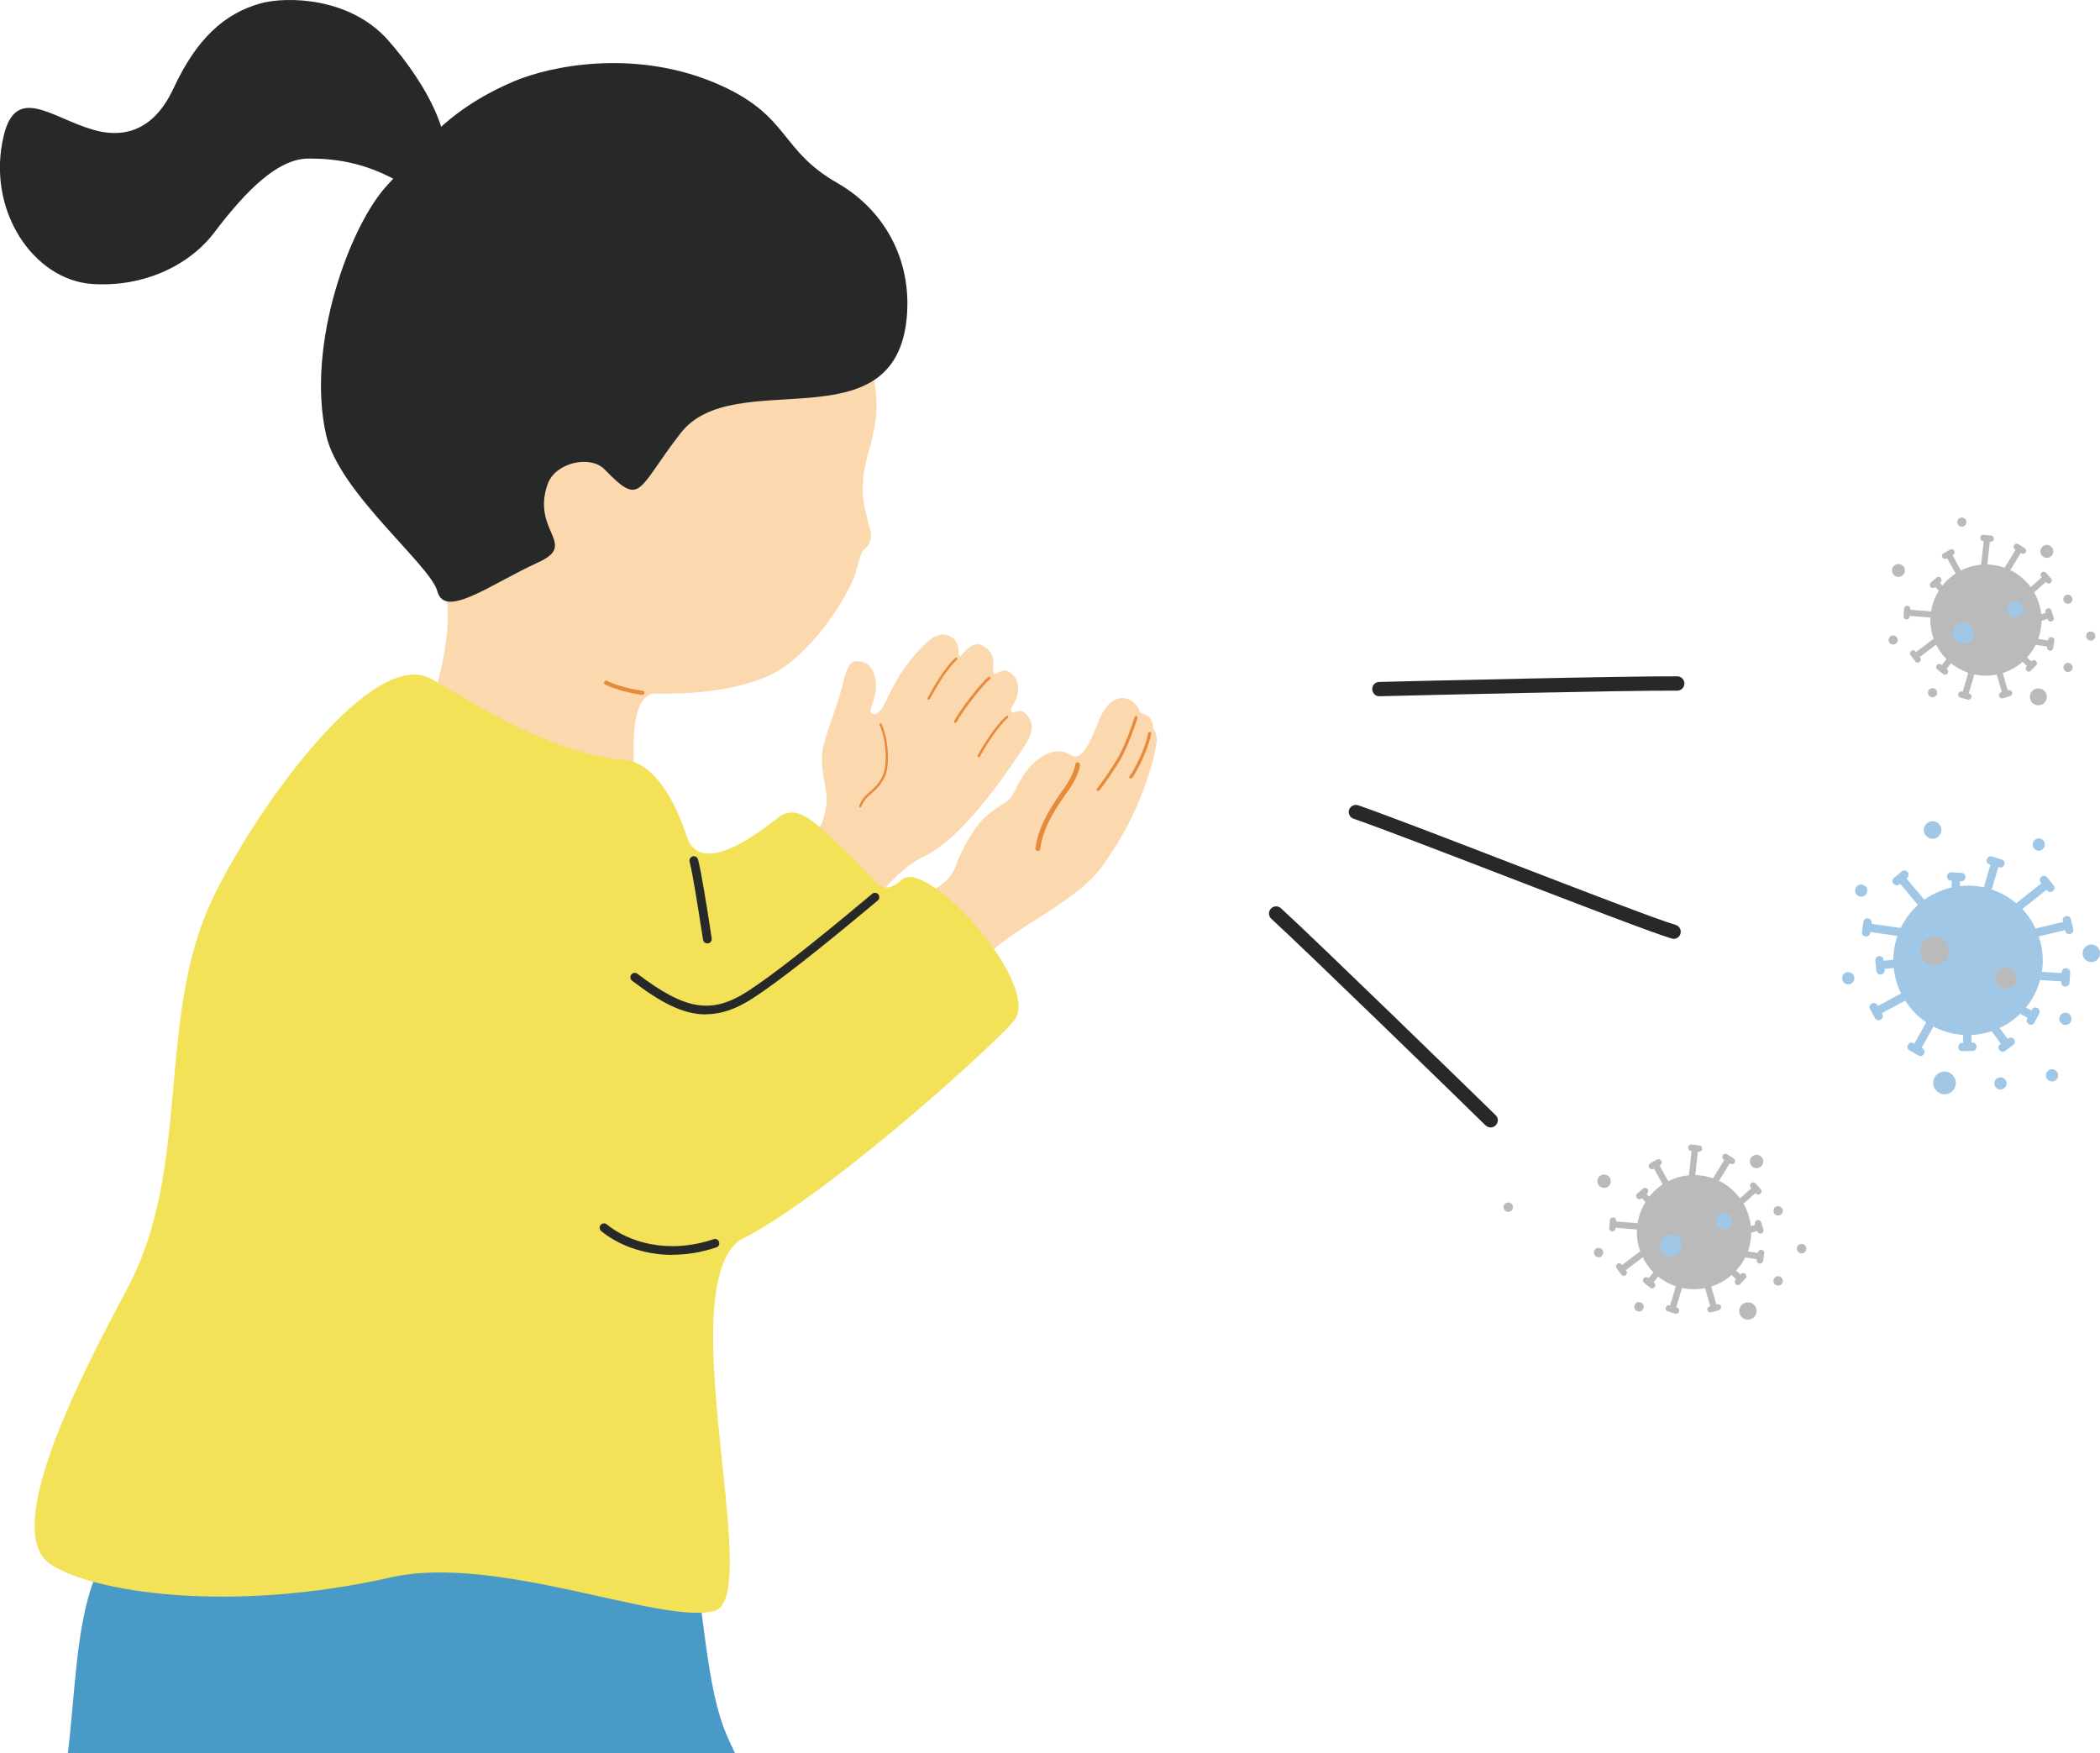 <?xml version="1.0" encoding="UTF-8"?>
<svg id="Layer_2" data-name="Layer 2" xmlns="http://www.w3.org/2000/svg" viewBox="0 0 154.12 128.67">
  <defs>
    <style>
      .cls-1 {
        fill: #fbd8ae;
      }

      .cls-2 {
        fill: #4a9ac8;
      }

      .cls-3 {
        fill: #a1c7e6;
      }

      .cls-4 {
        fill: #bbbaba;
      }

      .cls-5 {
        fill: #f3e158;
      }

      .cls-6 {
        fill: #272828;
      }

      .cls-7 {
        fill: #e78a3a;
      }
    </style>
  </defs>
  <g id="_レイヤー_6" data-name="レイヤー 6">
    <g>
      <path class="cls-6" d="M122.86,68.9c-.06,0-.12,0-.18-.02-1.39-.41-6.94-2.55-12.31-4.62-4.52-1.74-9.19-3.54-11.03-4.17-.27-.09-.42-.39-.33-.66.09-.27.4-.42.66-.33,1.86.64,6.33,2.36,11.07,4.19,5.35,2.06,10.89,4.2,12.23,4.59.28.08.44.37.36.65-.06.22-.26.36-.47.38h0Z"/>
      <path class="cls-6" d="M109.53,82.73c-.17.05-.36,0-.5-.13-2.05-2.01-13.06-12.72-15.73-15.17-.21-.19-.23-.52-.03-.74.2-.21.53-.23.74-.03,2.68,2.45,13.7,13.18,15.76,15.19.21.2.21.53,0,.74-.07.07-.15.12-.24.14h0Z"/>
      <path class="cls-6" d="M100.79,50.86c.1.15.26.25.45.24,2.87-.07,18.22-.44,21.85-.41.29,0,.52-.23.53-.52,0-.29-.23-.53-.52-.53-3.64-.03-19.01.34-21.88.41-.29,0-.52.25-.51.53,0,.1.03.19.08.27h0Z"/>
      <path class="cls-4" d="M128.2,92.02c-.88,2.14-3.33,3.16-5.47,2.29-2.14-.88-3.16-3.33-2.28-5.47.88-2.14,3.33-3.16,5.47-2.28,2.14.88,3.16,3.33,2.29,5.47h0Z"/>
      <path class="cls-4" d="M127.39,94.25c-.09-.09-.1-.23-.02-.32l.41-.43c.08-.09.23-.09.32,0h0c.09.09.1.23.02.32l-.41.43c-.08.09-.23.09-.32,0h0Z"/>
      <polygon class="cls-4" points="125.94 92.49 126.26 92.15 128.02 93.82 127.69 94.16 125.94 92.49 125.94 92.49"/>
      <path class="cls-4" d="M127.31,85.33c-.07.11-.21.15-.31.08l-.5-.31c-.1-.06-.13-.2-.07-.31h0c.07-.11.21-.15.31-.08l.5.31c.1.06.13.2.07.31h0Z"/>
      <polygon class="cls-4" points="124.86 88.78 124.46 88.54 126.75 84.8 127.15 85.05 124.86 88.78 124.86 88.78"/>
      <path class="cls-4" d="M129.2,87.61c-.1.09-.24.08-.32-.01l-.39-.44c-.08-.09-.07-.23.03-.32h0c.1-.09.24-.08.32.01l.39.44c.08.09.07.23-.03.32h0Z"/>
      <polygon class="cls-4" points="126.7 89.46 126.39 89.11 128.82 86.95 129.13 87.3 126.7 89.46 126.7 89.46"/>
      <path class="cls-4" d="M129.27,90.53c-.12.04-.25-.03-.29-.14l-.18-.56c-.04-.12.03-.24.16-.28h0c.12-.04.25.03.29.14l.17.56c.04.12-.03.24-.16.28h0Z"/>
      <polygon class="cls-4" points="127.02 90.94 126.88 90.5 129.19 89.77 129.33 90.22 127.02 90.94 127.02 90.94"/>
      <path class="cls-4" d="M124.92,84.32c-.01.13-.12.22-.25.21l-.58-.06c-.12-.01-.21-.13-.19-.26h0c.01-.13.12-.22.24-.21l.58.07c.12.01.21.13.19.26h0Z"/>
      <polygon class="cls-4" points="124.17 88.49 123.71 88.44 124.19 84.08 124.65 84.13 124.17 88.49 124.17 88.49"/>
      <path class="cls-4" d="M118.4,89.35c.13.01.22.12.21.24l-.05.59c0,.12-.12.21-.25.2h0c-.13-.01-.22-.12-.21-.24l.05-.59c.01-.12.12-.21.25-.2h0Z"/>
      <polygon class="cls-4" points="121.47 89.88 121.43 90.35 118.19 90.08 118.23 89.62 121.47 89.88 121.47 89.88"/>
      <path class="cls-4" d="M121.93,85.2c.06.11.03.25-.08.31l-.51.28c-.11.06-.24.02-.31-.1h0c-.06-.11-.03-.25.08-.31l.51-.28c.11-.06.24-.02.31.1h0Z"/>
      <polygon class="cls-4" points="122.78 87.32 122.37 87.55 121.2 85.43 121.61 85.2 122.78 87.32 122.78 87.32"/>
      <path class="cls-4" d="M118.69,92.76c.1-.08.25-.06.32.04l.35.47c.07.1.05.24-.05.32h0c-.1.08-.25.06-.32-.04l-.35-.47c-.07-.1-.05-.24.05-.32h0Z"/>
      <polygon class="cls-4" points="122.23 90.43 122.51 90.8 119.02 93.45 118.74 93.07 122.23 90.43 122.23 90.43"/>
      <path class="cls-4" d="M120.63,93.82c.08-.1.22-.12.32-.04l.46.37c.09.08.11.22.02.32h0c-.08.1-.22.12-.32.04l-.46-.37c-.09-.08-.11-.22-.02-.32h0Z"/>
      <polygon class="cls-4" points="122.8 91.59 123.16 91.88 121.11 94.41 120.75 94.11 122.8 91.59 122.8 91.59"/>
      <path class="cls-4" d="M120.91,87.26c.09.1.08.24-.01.32l-.44.39c-.09.08-.23.07-.32-.03h0c-.09-.1-.08-.24,0-.32l.44-.39c.09-.08.23-.07.32.03h0Z"/>
      <polygon class="cls-4" points="122.2 89.14 121.86 89.45 120.24 87.64 120.59 87.33 122.2 89.14 122.2 89.14"/>
      <path class="cls-4" d="M125.31,96.16c-.04-.12.03-.25.15-.28l.56-.16c.12-.03.24.04.28.16h0c.04.12-.03.25-.15.28l-.57.16c-.12.03-.24-.04-.28-.16h0Z"/>
      <polygon class="cls-4" points="124.41 92.02 124.86 91.89 126.07 96.11 125.62 96.23 124.41 92.02 124.41 92.02"/>
      <path class="cls-4" d="M122.24,95.97c.04-.12.16-.2.28-.16l.56.16c.12.03.18.16.15.29h0c-.04.12-.16.2-.28.16l-.56-.17c-.12-.03-.18-.16-.15-.29h0Z"/>
      <polygon class="cls-4" points="123.38 93.08 123.83 93.21 122.91 96.33 122.46 96.2 123.38 93.08 123.38 93.08"/>
      <path class="cls-4" d="M129.13,92.74c-.13-.02-.22-.13-.2-.25l.09-.58c.02-.12.14-.2.26-.18h0c.13.02.22.13.2.25l-.09.58c-.02.12-.14.2-.26.18h0Z"/>
      <polygon class="cls-4" points="126.93 92.12 127 91.66 129.39 92.02 129.32 92.48 126.93 92.12 126.93 92.12"/>
      <path class="cls-4" d="M118.18,86.88c-.1.25-.39.37-.64.27-.25-.1-.37-.39-.27-.64.1-.25.39-.37.64-.27.25.1.37.39.27.64h0Z"/>
      <path class="cls-4" d="M129.37,85.43c-.1.25-.39.37-.64.27-.25-.1-.37-.39-.27-.64.1-.25.39-.37.64-.27.25.1.37.39.27.64h0Z"/>
      <path class="cls-4" d="M128.87,96.46c-.13.33-.51.48-.83.35-.33-.13-.48-.51-.35-.83.13-.33.51-.48.83-.35.33.13.48.51.35.83h0Z"/>
      <path class="cls-4" d="M120.61,96.04c-.07.18-.27.26-.45.19-.18-.07-.26-.27-.19-.45.07-.18.27-.26.45-.19.17.07.26.27.19.45h0Z"/>
      <path class="cls-4" d="M130.82,89c-.07.17-.27.26-.45.19-.17-.07-.26-.27-.19-.45.07-.18.27-.26.45-.19.17.07.26.27.19.45h0Z"/>
      <path class="cls-4" d="M111.01,88.73c-.07.17-.27.26-.45.19-.17-.07-.26-.27-.19-.45.07-.17.27-.26.45-.19.18.07.26.27.19.45h0Z"/>
      <path class="cls-4" d="M130.82,94.14c-.07.18-.27.26-.45.19s-.26-.27-.19-.45c.07-.18.27-.26.45-.19.17.07.26.27.19.45h0Z"/>
      <path class="cls-4" d="M117.64,92.06c-.07.17-.27.26-.45.19-.17-.07-.26-.27-.19-.45.07-.18.27-.26.45-.19.17.07.26.27.19.45h0Z"/>
      <path class="cls-4" d="M132.54,91.77c-.07.17-.27.26-.45.19-.17-.07-.26-.27-.19-.45.07-.17.27-.26.45-.19.17.07.26.27.19.45h0Z"/>
      <path class="cls-3" d="M123.37,91.71c-.17.41-.64.61-1.05.44-.41-.17-.61-.64-.44-1.05.17-.41.64-.61,1.06-.44.41.17.61.64.44,1.06h0Z"/>
      <path class="cls-3" d="M127.09,89.85c-.13.31-.48.45-.78.33-.31-.13-.45-.48-.33-.78.13-.31.48-.45.78-.33.31.13.45.48.33.78h0Z"/>
      <path class="cls-3" d="M146.53,75.55c-2.8,1.16-6-.17-7.16-2.97-1.16-2.8.17-6,2.97-7.16,2.8-1.16,6,.17,7.16,2.97,1.16,2.8-.17,6-2.97,7.16h0Z"/>
      <path class="cls-3" d="M143.72,76.85c0-.17.12-.31.28-.31l.77-.02c.16,0,.29.13.29.3h0c0,.17-.12.31-.28.31l-.77.02c-.16,0-.29-.13-.29-.3h0Z"/>
      <polygon class="cls-3" points="144.03 73.88 144.64 73.87 144.7 77.03 144.09 77.05 144.03 73.88 144.03 73.88"/>
      <path class="cls-3" d="M151.93,68.55c-.16.04-.33-.06-.36-.21l-.18-.75c-.04-.16.07-.31.23-.35h0c.16-.04.33.06.36.21l.18.75c.04.16-.07.31-.23.35h0Z"/>
      <polygon class="cls-3" points="146.47 69.47 146.33 68.87 151.9 67.55 152.04 68.15 146.47 69.47 146.47 69.47"/>
      <path class="cls-3" d="M151.56,72.41c-.17-.01-.3-.15-.29-.31l.05-.77c0-.16.15-.28.32-.27h0c.17.01.3.15.29.31l-.05.77c0,.16-.15.28-.32.27h0Z"/>
      <polygon class="cls-3" points="147.54 71.79 147.57 71.18 151.82 71.45 151.78 72.06 147.54 71.79 147.54 71.79"/>
      <path class="cls-3" d="M148.9,75.17c-.15-.08-.21-.26-.13-.4l.36-.68c.07-.14.26-.19.4-.11h0c.15.08.21.26.13.4l-.36.68c-.07.14-.26.19-.4.11h0Z"/>
      <polygon class="cls-3" points="146.46 73.45 146.74 72.92 149.54 74.4 149.25 74.94 146.46 73.45 146.46 73.45"/>
      <path class="cls-3" d="M150.66,65.4c-.13.11-.32.09-.42-.04l-.48-.6c-.1-.12-.07-.31.06-.41h0c.13-.1.32-.09.42.04l.48.6c.1.12.07.31-.06.41h0Z"/>
      <polygon class="cls-3" points="146.1 68.55 145.73 68.07 150.22 64.51 150.59 64.99 146.1 68.55 146.1 68.55"/>
      <path class="cls-3" d="M140,63.99c.11.13.1.32-.02.42l-.59.5c-.12.1-.31.08-.42-.05h0c-.11-.13-.1-.32.02-.42l.59-.49c.12-.1.31-.08.42.05h0Z"/>
      <polygon class="cls-3" points="142.32 67.33 141.86 67.72 139.12 64.47 139.58 64.08 142.32 67.33 142.32 67.33"/>
      <path class="cls-3" d="M147.1,63.45c-.05.16-.21.26-.36.21l-.74-.22c-.15-.05-.24-.21-.19-.37h0c.05-.16.21-.26.36-.21l.74.22c.15.04.24.21.19.37h0Z"/>
      <polygon class="cls-3" points="145.91 66.19 145.33 66.02 146.22 62.98 146.8 63.15 145.91 66.19 145.91 66.19"/>
      <path class="cls-3" d="M137.1,67.4c.17.02.28.17.26.33l-.11.76c-.02.16-.18.27-.34.24h0c-.17-.02-.28-.17-.26-.33l.11-.76c.02-.16.18-.27.34-.24h0Z"/>
      <polygon class="cls-3" points="142.52 68.54 142.43 69.14 136.76 68.34 136.84 67.73 142.52 68.54 142.52 68.54"/>
      <path class="cls-3" d="M137.9,70.17c.17-.02.32.1.33.26l.08.77c.02.16-.11.3-.27.32h0c-.17.02-.32-.1-.33-.26l-.08-.77c-.02-.16.11-.3.27-.32h0Z"/>
      <polygon class="cls-3" points="141.97 70.14 142.03 70.74 137.79 71.16 137.73 70.56 141.97 70.14 141.97 70.14"/>
      <path class="cls-3" d="M144.24,64.39c0,.17-.15.3-.31.29l-.77-.05c-.16,0-.28-.15-.27-.32h0c.01-.17.15-.3.31-.29l.77.05c.16,0,.28.15.27.32h0Z"/>
      <polygon class="cls-3" points="143.69 67.32 143.08 67.29 143.28 64.13 143.89 64.16 143.69 67.32 143.69 67.32"/>
      <path class="cls-3" d="M140.03,76.68c.08-.15.26-.2.4-.12l.67.38c.14.08.18.26.1.41h0c-.08.15-.26.2-.4.12l-.67-.38c-.14-.08-.19-.26-.1-.41h0Z"/>
      <polygon class="cls-3" points="143.05 72.03 143.58 72.33 140.79 77.33 140.25 77.03 143.05 72.03 143.05 72.03"/>
      <path class="cls-3" d="M137.38,73.65c.15-.08.33-.03.4.11l.37.68c.08.14.02.32-.13.4h0c-.15.08-.33.03-.41-.11l-.37-.68c-.08-.14-.02-.32.13-.4h0Z"/>
      <polygon class="cls-3" points="141.12 72.05 141.41 72.58 137.66 74.61 137.38 74.07 141.12 72.05 141.12 72.05"/>
      <path class="cls-3" d="M146.73,77.07c-.1-.14-.08-.32.05-.42l.62-.45c.13-.09.31-.06.41.07h0c.1.14.08.32-.05.42l-.62.45c-.13.09-.31.06-.41-.07h0Z"/>
      <polygon class="cls-3" points="145.27 74.46 145.76 74.1 147.64 76.66 147.15 77.02 145.27 74.46 145.27 74.46"/>
      <path class="cls-3" d="M142.08,61.51c-.33.14-.7-.02-.84-.35-.14-.33.02-.7.35-.84.33-.14.7.02.84.35.14.33-.02.7-.35.84h0Z"/>
      <path class="cls-3" d="M153.73,70.56c-.33.14-.7-.02-.84-.35-.13-.33.02-.7.35-.84.33-.14.7.02.84.35.14.33-.02.7-.35.84h0Z"/>
      <path class="cls-3" d="M143.03,80.25c-.43.18-.91-.03-1.09-.45-.18-.43.03-.91.45-1.09.43-.18.91.03,1.09.45.18.43-.03.91-.45,1.09h0Z"/>
      <path class="cls-3" d="M135.82,72.21c-.23.1-.49-.01-.59-.24-.09-.23.01-.49.24-.59.23-.09.49.01.59.24.1.23-.01.49-.24.59h0Z"/>
      <path class="cls-3" d="M151.76,75.19c-.23.09-.49-.01-.59-.24-.1-.23.01-.49.24-.59.23-.1.49.01.59.24.09.23-.01.49-.24.59h0Z"/>
      <path class="cls-3" d="M149.8,62.4c-.23.1-.49-.01-.59-.24-.09-.23.01-.49.24-.59.23-.09.49.01.59.24.09.23-.01.49-.24.59h0Z"/>
      <path class="cls-3" d="M146.99,79.93c-.23.1-.49-.01-.59-.24-.1-.23.01-.49.24-.59.23-.09.49.01.59.24.09.23-.01.49-.24.59h0Z"/>
      <path class="cls-3" d="M136.77,65.78c-.23.09-.49-.01-.59-.24-.09-.23.01-.49.24-.59.23-.09.49.01.59.24.09.23-.01.49-.24.59h0Z"/>
      <path class="cls-3" d="M150.77,79.34c-.23.09-.49-.01-.59-.24-.09-.23.01-.49.24-.59.23-.09.49.01.59.24.1.23-.01.49-.24.59h0Z"/>
      <path class="cls-4" d="M142.38,70.78c-.54.22-1.16-.03-1.38-.57-.22-.54.03-1.16.57-1.38.54-.22,1.16.03,1.38.57.22.54-.03,1.16-.57,1.38h0Z"/>
      <path class="cls-4" d="M147.53,72.51c-.4.17-.86-.02-1.03-.43-.17-.4.03-.86.43-1.03.4-.17.86.02,1.03.43.17.4-.02.86-.43,1.03h0Z"/>
      <path class="cls-4" d="M149.52,47.06c-.86,2.08-3.24,3.08-5.32,2.22-2.08-.86-3.08-3.24-2.22-5.32.86-2.08,3.24-3.08,5.32-2.22,2.08.85,3.08,3.24,2.22,5.32h0Z"/>
      <path class="cls-4" d="M148.74,49.23c-.09-.09-.1-.23-.02-.31l.39-.41c.08-.09.22-.09.31,0h0c.09.09.1.23.02.31l-.39.41c-.08.09-.22.09-.31,0h0Z"/>
      <polygon class="cls-4" points="147.33 47.51 147.64 47.18 149.35 48.81 149.03 49.14 147.33 47.51 147.33 47.51"/>
      <path class="cls-4" d="M148.66,40.54c-.07.11-.2.14-.3.08l-.49-.3c-.1-.06-.13-.2-.06-.31h0c.07-.11.2-.14.3-.08l.49.3c.1.06.13.2.06.31h0Z"/>
      <polygon class="cls-4" points="146.28 43.91 145.89 43.67 148.12 40.03 148.5 40.27 146.28 43.91 146.28 43.91"/>
      <path class="cls-4" d="M150.5,42.77c-.09.08-.23.08-.31-.01l-.38-.43c-.08-.09-.07-.23.03-.31h0c.09-.08.23-.08.31.01l.38.43c.08.09.07.23-.03.31h0Z"/>
      <polygon class="cls-4" points="148.06 44.56 147.76 44.22 150.13 42.12 150.43 42.46 148.06 44.56 148.06 44.56"/>
      <path class="cls-4" d="M150.57,45.61c-.12.04-.24-.02-.28-.14l-.17-.55c-.04-.11.03-.23.15-.27h0c.12-.04.24.02.28.14l.17.55c.04.11-.03.23-.15.27h0Z"/>
      <polygon class="cls-4" points="148.38 46.01 148.24 45.57 150.49 44.87 150.63 45.31 148.38 46.01 148.38 46.01"/>
      <path class="cls-4" d="M146.33,39.56c-.01.12-.12.21-.24.2l-.57-.06c-.12-.01-.2-.12-.19-.25h0c.01-.12.12-.21.24-.2l.57.06c.12.01.2.12.19.25h0Z"/>
      <polygon class="cls-4" points="145.6 43.62 145.15 43.57 145.63 39.33 146.08 39.38 145.6 43.62 145.6 43.62"/>
      <path class="cls-4" d="M139.99,44.46c.13.01.22.11.21.23l-.05.57c0,.12-.12.21-.24.2h0c-.12-.01-.22-.11-.21-.23l.05-.57c0-.12.12-.21.24-.2h0Z"/>
      <polygon class="cls-4" points="142.98 44.98 142.94 45.43 139.78 45.17 139.82 44.72 142.98 44.98 142.98 44.98"/>
      <path class="cls-4" d="M143.43,40.42c.06.11.02.24-.08.3l-.5.28c-.1.06-.24.01-.3-.09h0c-.06-.11-.03-.24.08-.3l.5-.28c.1-.06.24-.01.3.09h0Z"/>
      <polygon class="cls-4" points="144.25 42.48 143.86 42.7 142.72 40.64 143.12 40.42 144.25 42.48 144.25 42.48"/>
      <path class="cls-4" d="M140.27,47.77c.1-.07.24-.06.31.04l.35.46c.07.09.05.23-.05.31h0c-.1.08-.24.06-.31-.03l-.35-.46c-.07-.09-.05-.23.05-.31h0Z"/>
      <polygon class="cls-4" points="143.72 45.51 143.99 45.87 140.59 48.45 140.32 48.08 143.72 45.51 143.72 45.51"/>
      <path class="cls-4" d="M142.15,48.81c.08-.1.22-.12.31-.04l.44.36c.09.07.1.21.02.31h0c-.08.1-.22.11-.31.04l-.44-.36c-.09-.07-.1-.21-.02-.31h0Z"/>
      <polygon class="cls-4" points="144.27 46.64 144.62 46.93 142.62 49.38 142.27 49.1 144.27 46.64 144.27 46.64"/>
      <path class="cls-4" d="M142.43,42.42c.08.09.08.23,0,.31l-.43.38c-.09.08-.23.07-.31-.03h0c-.08-.09-.08-.23,0-.31l.43-.38c.09-.08.23-.07.31.03h0Z"/>
      <polygon class="cls-4" points="143.69 44.25 143.35 44.55 141.78 42.79 142.12 42.49 143.69 44.25 143.69 44.25"/>
      <path class="cls-4" d="M146.71,51.09c-.03-.12.03-.24.14-.28l.55-.16c.11-.03.23.04.27.16h0c.03.12-.03.24-.14.28l-.55.16c-.11.03-.23-.04-.27-.16h0Z"/>
      <polygon class="cls-4" points="145.84 47.06 146.28 46.94 147.45 51.03 147.02 51.16 145.84 47.06 145.84 47.06"/>
      <path class="cls-4" d="M143.72,50.91c.04-.12.16-.19.27-.16l.55.16c.11.03.18.16.14.28h0c-.04.12-.16.19-.27.16l-.55-.16c-.11-.03-.18-.16-.14-.28h0Z"/>
      <polygon class="cls-4" points="144.83 48.09 145.27 48.21 144.38 51.26 143.94 51.13 144.83 48.09 144.83 48.09"/>
      <path class="cls-4" d="M150.43,47.76c-.12-.02-.21-.13-.19-.25l.08-.57c.02-.12.13-.2.26-.18h0c.12.02.21.13.19.25l-.09.57c-.02.12-.13.2-.26.18h0Z"/>
      <polygon class="cls-4" points="148.29 47.16 148.36 46.71 150.69 47.06 150.62 47.51 148.29 47.16 148.29 47.16"/>
      <path class="cls-4" d="M139.77,42.05c-.1.24-.38.36-.62.26-.24-.1-.36-.38-.26-.62.1-.24.38-.36.62-.26.24.1.36.38.26.62h0Z"/>
      <path class="cls-4" d="M150.66,40.65c-.1.24-.38.36-.62.26-.24-.1-.36-.38-.26-.62.1-.24.38-.36.62-.26.24.1.36.38.26.62h0Z"/>
      <path class="cls-4" d="M150.17,51.38c-.13.32-.49.47-.81.34-.32-.13-.47-.49-.34-.81.13-.32.49-.47.81-.34.32.13.47.49.34.81h0Z"/>
      <path class="cls-4" d="M142.14,50.97c-.07.17-.27.25-.44.18-.17-.07-.25-.26-.18-.44.07-.17.27-.25.44-.18.17.07.25.27.18.44h0Z"/>
      <path class="cls-4" d="M152.07,44.11c-.07.17-.27.25-.44.18-.17-.07-.25-.27-.18-.44.07-.17.27-.25.44-.18.17.07.25.27.18.44h0Z"/>
      <path class="cls-4" d="M144.29,38.45c-.07.17-.27.25-.44.18-.17-.07-.25-.27-.18-.44.07-.17.27-.25.44-.18.17.07.25.27.18.44h0Z"/>
      <path class="cls-4" d="M152.08,49.12c-.07.17-.27.25-.44.18-.17-.07-.25-.27-.18-.44.07-.17.27-.25.44-.18.17.07.25.27.18.44h0Z"/>
      <path class="cls-4" d="M139.25,47.1c-.07.17-.27.25-.44.18-.17-.07-.25-.27-.18-.44.07-.17.27-.25.44-.18.17.07.25.27.18.44h0Z"/>
      <path class="cls-4" d="M153.75,46.81c-.07.17-.27.25-.44.18-.17-.07-.25-.27-.18-.44.07-.17.27-.25.44-.18.17.07.25.27.18.44h0Z"/>
      <path class="cls-3" d="M144.83,46.76c-.17.4-.62.59-1.03.43-.4-.17-.6-.62-.43-1.03.16-.4.62-.59,1.03-.43.4.17.59.63.43,1.03h0Z"/>
      <path class="cls-3" d="M148.45,44.95c-.12.3-.46.44-.76.32-.3-.12-.44-.46-.32-.76.12-.3.46-.44.76-.32.3.12.44.46.32.76h0Z"/>
      <path class="cls-1" d="M64.9,65.24c.89-.99,1.81-1.87,2.89-2.37,2.78-1.3,5.95-5.92,7.2-7.81.51-.77,1.21-1.81.26-2.7-.42-.4-.83.04-1-.09-.19-.14.11-.5.28-.87.28-.61.3-1.46-.27-1.94-.7-.6-1.06.12-1.3-.02-.31-.18.43-1.32-.82-2.04-.89-.52-1.58.87-1.73.77-.2-.14.18-.89-.56-1.39-.78-.52-1.49.02-2.03.55-1.82,1.8-2.45,3.48-2.93,4.38-.56,1.05-1.06.7-1,.42.1-.44.39-1.07.4-1.68,0-1.06-.37-1.65-.91-1.84-1.22-.42-1.26.71-1.67,2.15-.39,1.39-.88,2.47-1.28,3.99-.39,1.52.39,3.35.22,4.31-.12.65-.2,1.51-.82,1.98-.46.35-3.48,1.72-1.68,4.84,2.78,4.81,5.9.28,6.74-.65h0Z"/>
      <path class="cls-7" d="M74,52.61s0-.04-.02-.05c-.03-.04-.09-.04-.13,0-.92.81-1.84,2.42-2.1,2.89-.03.04,0,.1.04.12.04.02.1,0,.12-.04.26-.47,1.17-2.06,2.06-2.85.02-.02.03-.05.03-.08h0Z"/>
      <path class="cls-7" d="M65.17,55.76c-.02.52-.1.99-.26,1.3-.3.61-.64.9-.94,1.16-.3.26-.56.49-.76.98-.02.05-.07.07-.11.05-.04-.02-.06-.08-.04-.12.21-.53.5-.78.81-1.05.3-.26.61-.53.89-1.1.39-.8.29-2.74-.21-3.77-.02-.04,0-.1.03-.12.04-.02.09,0,.11.03.33.69.5,1.74.47,2.64h0Z"/>
      <path class="cls-7" d="M70.26,48.34s-.01-.03-.02-.05c-.03-.04-.09-.04-.13,0-.9.83-1.78,2.46-2.03,2.94-.02.05,0,.1.04.12.05.02.1,0,.12-.04.25-.47,1.12-2.09,1.99-2.89.02-.02.03-.05.03-.08h0Z"/>
      <path class="cls-7" d="M70.04,53.02s.02.02.03.03c.05.02.11,0,.13-.04.4-.78,1.96-2.8,2.47-3.17.04-.03.05-.09.02-.14-.03-.04-.09-.05-.14-.02-.53.4-2.11,2.43-2.52,3.24-.02.03-.01.07,0,.1h0Z"/>
      <path class="cls-5" d="M64.95,67.58c1.05-1.17-1.01-3.33-3.21-5.4-2.16-2.04-3.28-3.25-4.73-2.1-2.34,1.86-5.86,4.11-6.69,1.1-.92-3.34-6.76,3.1-6.21,7.59.24,2,.86,14.5,5.26,12.08,6.4-3.52,14.21-11.75,15.59-13.28h0Z"/>
      <path class="cls-2" d="M6.91,115.92c2.37-6.32,7.5-4.43,11.36-4.52,8.37-.21,26.45-.67,30.71-.24,2.83.28,2.09,11.06,4.38,16.25.18.41.38.84.58,1.26H4.98c.54-4.45.59-9.19,1.92-12.74h0Z"/>
      <path class="cls-1" d="M39.72,45.02c-2.58-2.69-9.5-6.16-7.29-2.14,1.48,2.69-1.11,11.28-3.11,14.24-2.46,3.64,15.67,11.03,16.94,6.43,1.16-4.18-1.24-12.9,2.15-12.68,3.17.21-5.45-2.47-8.69-5.84h0Z"/>
      <path class="cls-5" d="M54.8,90.72c4.93-2.2,3.7-19.77-.21-18.32-1.93.71-2.28-.23-2.92-5.21-.83-6.33-2.96-11.15-5.81-11.4-5.36-.48-10.76-3.96-14.16-5.94-4.3-2.52-12.94,9.49-16.09,16.09-4.22,8.84-1.49,19.67-6.26,28.62C5.97,100.88,0,112.37,3.72,114.82c3.03,2,12.99,3.65,24.97.95,7.8-1.76,20.02,3.55,23.76,2.45,3.74-1.1-3.68-24.82,2.35-27.51h0Z"/>
      <path class="cls-1" d="M32.43,42.88c2.39,3.44,9.09,6.92,12.36,7.64,2.48.55,7.85.71,11.52-.88,3.12-1.35,5.91-5.83,6.45-7.5.14-.44.31-1.16.47-1.54.18-.42.52-.37.66-1,.13-.58-.14-.95-.23-1.47-.06-.36-.24-.89-.3-1.46-.44-4.1,2.63-5.34-.34-12.29-1.05-2.46-9.54-14.26-18.26-10.84-9.77,3.83-20.41,17.69-12.33,29.33h0Z"/>
      <path class="cls-6" d="M66.55,23.27c.38-4.28-1.71-7.9-5.1-9.84-4.19-2.39-3.49-4.84-8.46-7.12-6.28-2.87-12.74-1.42-15.25-.35-5.4,2.3-7.08,5.26-9.28,7.59-2.74,2.9-6.04,11.74-4.52,18.4.97,4.23,7.64,9.51,8.16,11.45.55,2.06,3.92-.54,7.43-2.14,2.92-1.33-.57-2.28.67-5.75.55-1.54,3.1-2.16,4.18-1.05,2.71,2.8,2.34,1.49,5.57-2.67,3.93-5.07,15.75.98,16.6-8.52h0Z"/>
      <path class="cls-6" d="M32.02,13.83c2.13-2.86-.8-7.78-3.54-10.88C25.68-.22,21.02-.28,19.12.25c-2.67.74-4.7,2.63-6.35,6.16-1.62,3.55-4.09,3.65-5.95,3.11-3.03-.88-5.65-3.34-6.55.45-1.3,5.45,2.18,10.57,6.48,10.87,3.74.26,7.12-1.33,8.97-3.77,2.41-3.18,4.69-5.39,6.85-5.43,6.39-.1,8.22,3.82,9.44,2.18h0Z"/>
      <path class="cls-7" d="M45.21,50.56c.54.18,1.21.34,1.91.44.08.01.16-.05.17-.13.01-.08-.04-.15-.13-.17-1.1-.15-2.13-.48-2.62-.73-.08-.04-.16,0-.2.07-.04.07,0,.16.07.2.2.1.48.22.81.32h0Z"/>
      <path class="cls-1" d="M63.03,68.89c-1.48,1.17-2.74,4.69-.63,6.28,3.51,2.64,6.67.51,9.16-3.9,1.62-2.86,7.07-4.59,9.31-7.67,2.14-2.93,3.35-5.96,3.9-8.5.08-.35.26-1.09-.07-1.53-.18-.24.02-.41-.26-.82-.28-.41-.74-.3-.83-.59-.18-.63-.99-1.21-1.81-.78-1.2.63-1.3,2.56-2.25,3.72-.2.25-.49.6-.93.32-1.03-.66-2.16.82-4.07,3.22-.59.75-3.68,2.89-4.25,4.54-.52,1.5-1.13,1.7-2.65,2.71-1.91,1.27-3.93,2.46-4.62,3.01h0Z"/>
      <path class="cls-1" d="M71.44,61.01c1.14-1.75,2.46-1.89,2.88-2.67.3-.55.73-1.52,1.33-2.13,1.03-1.05,1.99-1.26,2.7-.92,1.62.78.09,2.02-.92,3.84-.98,1.76-1.06,3.24-2.21,5.1-1.42,2.31-1.92,3.1-3.53,4.17-.67.44-1.25.12-1.47-.47-.45-1.22-1.12-3.32,1.23-6.93h0Z"/>
      <path class="cls-7" d="M76.26,62.43s.07-.07.08-.13c.22-1.65,1.19-3.04,1.97-4.15l.09-.12c.37-.53.82-1.34.86-1.89,0-.1-.06-.18-.16-.19-.1,0-.18.06-.19.16-.03.39-.35,1.08-.8,1.72l-.09.12c-.76,1.09-1.8,2.58-2.03,4.31-.01.1.06.18.15.2.04,0,.08,0,.11-.02h0Z"/>
      <path class="cls-7" d="M80.48,57.95s0-.06.03-.08c.29-.33,1.2-1.64,1.61-2.39.45-.83.94-2.16,1.15-2.85.02-.06.08-.09.14-.07.06.02.09.08.07.14-.26.84-.74,2.1-1.17,2.89-.42.77-1.34,2.1-1.64,2.43-.04.05-.11.05-.16,0-.02-.02-.04-.05-.04-.08h0Z"/>
      <path class="cls-7" d="M82.88,57.02s0-.05.03-.07c.39-.48,1.22-2.25,1.35-3.14,0-.06.07-.1.13-.09.06,0,.1.07.09.13-.14.95-.99,2.75-1.4,3.25-.04.05-.11.06-.16.02-.03-.02-.04-.05-.04-.08h0Z"/>
      <path class="cls-5" d="M74.4,74.94c2.16-2.57-6.32-11.97-8.19-10.4-.35.29-1.21,1.19-2.16,0-1.93-2.4-9.41,9.28-11.37,7.8-2.97-2.24-6.81,3.39-6.95,11.19-.15,9.01,5.15,9.56,9.8,6.83,6.76-3.97,17.45-13.72,18.87-15.42h0Z"/>
      <path class="cls-6" d="M51.79,74.45c-1.72,0-3.37-.93-5.4-2.47-.14-.11-.17-.31-.06-.45.11-.14.31-.17.45-.06,3.56,2.7,5.46,2.99,8.13,1.26,1.73-1.12,4.67-3.42,8.74-6.83l.36-.3c.14-.11.34-.09.45.04.11.14.09.34-.04.45l-.36.3c-4.09,3.42-7.05,5.74-8.8,6.87-1.26.82-2.37,1.18-3.45,1.18h0Z"/>
      <path class="cls-6" d="M51.91,69.24c-.15,0-.29-.11-.31-.27-.03-.19-.08-.49-.14-.86-.21-1.37-.61-3.93-.85-4.87-.04-.17.06-.34.23-.39.17-.04.34.06.39.23.25.97.64,3.45.87,4.93.06.37.1.67.13.86.03.17-.09.34-.26.37-.02,0-.03,0-.05,0h0Z"/>
      <path class="cls-6" d="M49.35,92.1c-2.22,0-4.06-.79-5.22-1.74-.14-.11-.16-.31-.05-.45.11-.14.31-.16.45-.05,1.56,1.28,4.45,2.23,7.84,1.09.17-.06.35.03.4.2.06.17-.03.35-.2.4-1.13.38-2.21.54-3.22.54h0Z"/>
    </g>
  </g>
</svg>